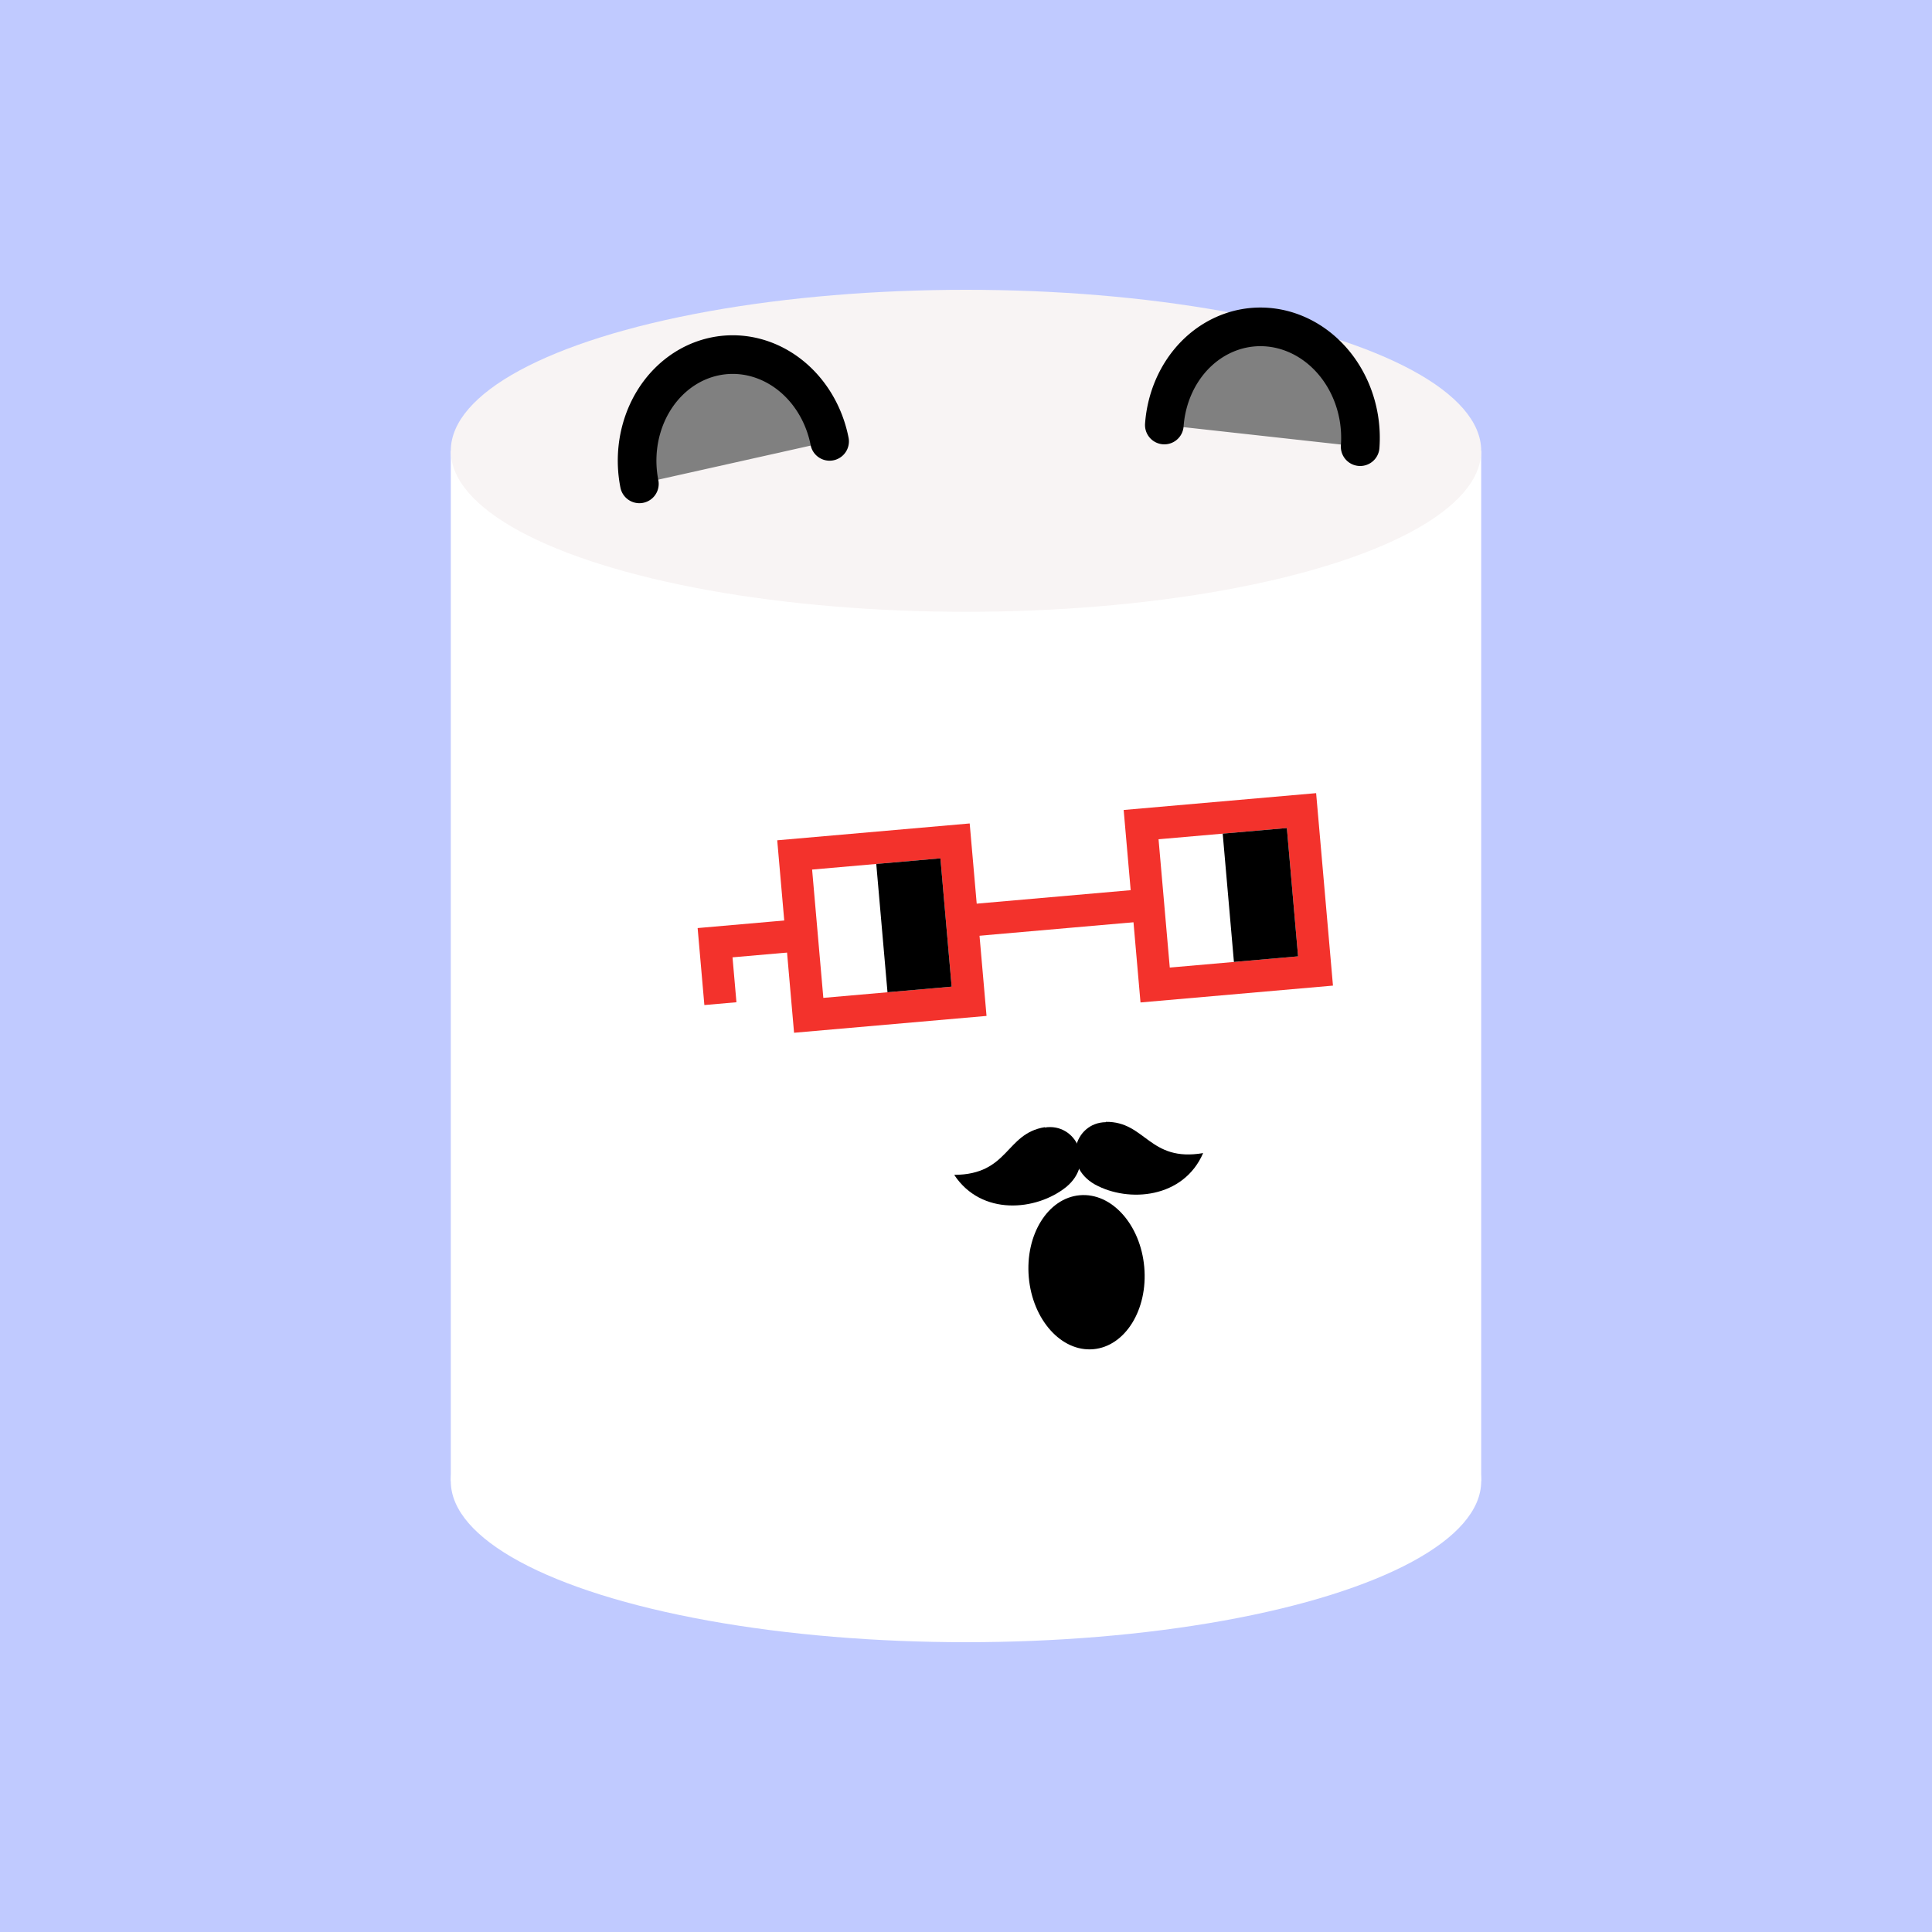 <svg width='600' height='600' viewBox='0 0 600 600' xmlns='http://www.w3.org/2000/svg' xmlns:xlink='http://www.w3.org/1999/xlink'><style>.lnft,.lnrt{stroke:#000;stroke-linecap:round}.lnft{fill:gray;stroke-width:8;}.lnrt{fill:none;stroke-width:7;stroke-linejoin:bezel}.th{stroke-width:12}.tn{stroke-width:4}.wlrt{stroke:#fff;stroke-width:3}text{font-family:'Comic Sans MS','Comic Sans','Chalkboard SE','Comic Neue',cursive;font-size:12pt}</style><defs></defs><path d='M0 0H600V600H0' fill='#c0caff'/><g id='chub' cursor='pointer'><g fill='#fff'><ellipse cx='300' cy='460' rx='160' ry='50'/><path d='M140 140h320v320H140z'/></g><ellipse cx='300' cy='140' rx='160' ry='50' fill='#F8F4F4'/><g id='face' transform='rotate(-5 3422.335 -2819.49)'><path d="M-48,-142 a0.9,1 0 0,1 60,-8M116,-146 a0.9,1 0 0,1 60,12" class="lnft th"/><g fill="#f3322c"><path d="M-42 -3H96V7H-32V21H-42"/><g id="eye"><path fill="#fff" d="M-10 -23H40V27H-10z" stroke="#f3322c" stroke-width="10"/><path fill="#000" d="M15 -18H35V22H15z"/></g><use xlink:href="#eye" x="108"/></g><ellipse cx="69" cy="114" rx="18" ry="24"/><path id="ac" d="m60,68c-12.4,0.9 -12.3,13.7 -29.3,12.3 7.3,13.5 24.4,13.4 34.3,6.8 9.8,-6.7 4.8,-19.7 -5,-19z"/><use xlink:href="#ac" transform="scale(-1,1),translate(-139)"/></g><animateMotion path='M0,0 -3,-9 0,-18 6,-9 2,0 0,4z' keyPoints='0;0.188;0.375;0.562;0.75;0.9;1' keyTimes='0;0.18;0.37;0.58;0.72;0.87;1' dur='0.6s' begin='click'/></g></svg>